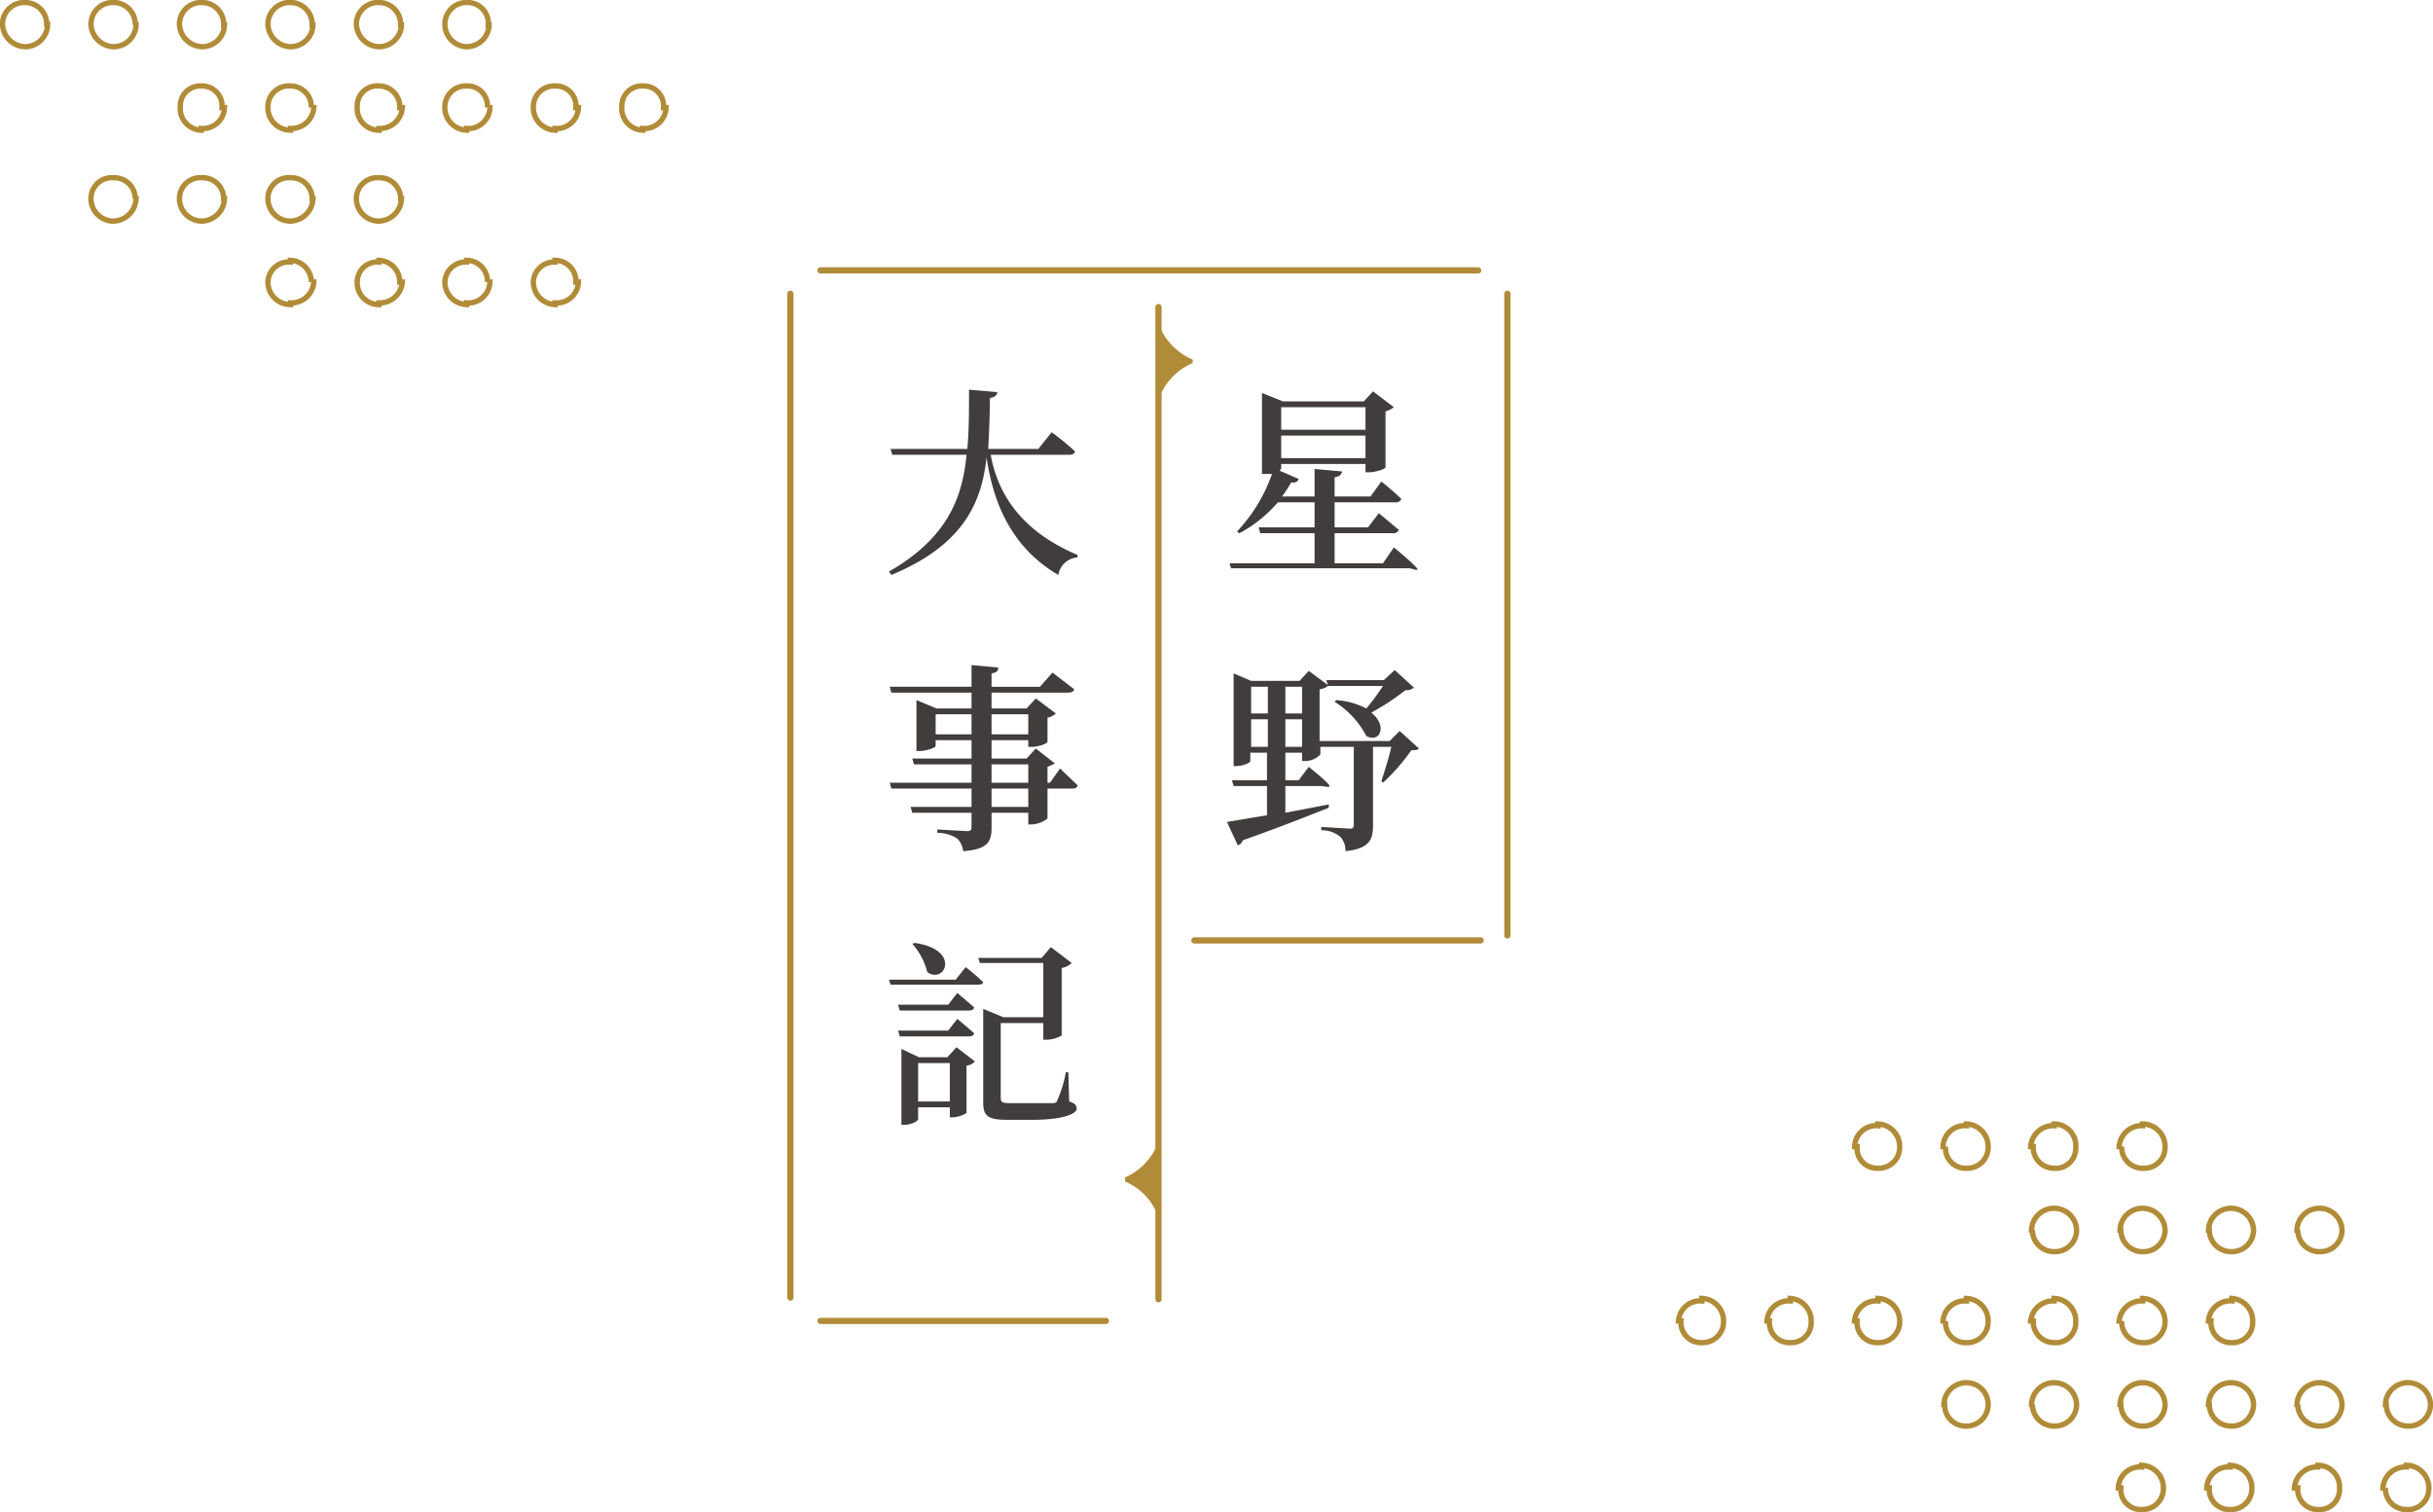 <svg xmlns="http://www.w3.org/2000/svg" width="291.5" height="181.2" viewBox="0 0 291.5 181.2">
  <g>
    <g>
      <g>
        <path d="M256.6,175.6v.2a2.6,2.6,0,0,0-2.8,2.5h.3a2.4,2.4,0,0,0,2.5,2.6h0a2.5,2.5,0,0,0,2.6-2.5A2.7,2.7,0,0,0,256.6,175.6Z" style="fill: none;stroke: #b18c38;stroke-linecap: round;stroke-miterlimit: 10;stroke-width: 0.641px"/>
        <path d="M267.2,175.6v.2a2.6,2.6,0,0,0-2.8,2.5h.3a2.4,2.4,0,0,0,2.5,2.6h0a2.5,2.5,0,0,0,2.6-2.5A2.7,2.7,0,0,0,267.2,175.6Z" style="fill: none;stroke: #b18c38;stroke-linecap: round;stroke-miterlimit: 10;stroke-width: 0.641px"/>
        <path d="M277.7,175.6v.2a2.7,2.7,0,0,0-2.8,2.5h.4a2.4,2.4,0,0,0,2.4,2.6h0a2.4,2.4,0,0,0,2.6-2.5A2.6,2.6,0,0,0,277.7,175.6Z" style="fill: none;stroke: #b18c38;stroke-linecap: round;stroke-miterlimit: 10;stroke-width: 0.641px"/>
        <path d="M288.3,175.6v.2a2.7,2.7,0,0,0-2.8,2.5h.3a2.5,2.5,0,0,0,2.5,2.6h0a2.5,2.5,0,0,0,2.7-2.5A2.7,2.7,0,0,0,288.3,175.6Z" style="fill: none;stroke: #b18c38;stroke-linecap: round;stroke-miterlimit: 10;stroke-width: 0.641px"/>
      </g>
      <g>
        <g>
          <path d="M235.6,165.7h0a2.7,2.7,0,0,0-2.7,2.6h.1a2.5,2.5,0,0,0,2.6,2.6h0a2.6,2.6,0,0,0,2.6-2.6A2.6,2.6,0,0,0,235.6,165.7Zm10.5,0h0a2.7,2.7,0,0,0-2.7,2.6h.1a2.6,2.6,0,0,0,2.6,2.6h0a2.6,2.6,0,0,0,2.7-2.6A2.7,2.7,0,0,0,246.1,165.7Zm10.6,0h0a2.7,2.7,0,0,0-2.7,2.6h.1a2.6,2.6,0,0,0,2.6,2.6h0a2.6,2.6,0,0,0,2.7-2.6A2.7,2.7,0,0,0,256.7,165.7Zm10.6,0h0a2.7,2.7,0,0,0-2.7,2.6h.1a2.6,2.6,0,0,0,2.6,2.6h0a2.6,2.6,0,0,0,2.7-2.6A2.7,2.7,0,0,0,267.3,165.7Zm10.6,0h0a2.7,2.7,0,0,0-2.7,2.6h.1a2.6,2.6,0,0,0,2.6,2.6h0a2.6,2.6,0,0,0,2.7-2.6A2.7,2.7,0,0,0,277.9,165.7Zm10.6,0h0a2.7,2.7,0,0,0-2.7,2.6h.1a2.6,2.6,0,0,0,2.6,2.6h0a2.6,2.6,0,0,0,2.7-2.6A2.7,2.7,0,0,0,288.5,165.7Z" style="fill: none;stroke: #b18c38;stroke-linecap: round;stroke-miterlimit: 10;stroke-width: 0.641px"/>
          <path d="M225,155.6v.3a2.6,2.6,0,0,0-2.8,2.4h.3a2.4,2.4,0,0,0,2.5,2.6h0a2.5,2.5,0,0,0,2.6-2.5A2.7,2.7,0,0,0,225,155.6Z" style="fill: none;stroke: #b18c38;stroke-linecap: round;stroke-miterlimit: 10;stroke-width: 0.641px"/>
          <path d="M235.6,155.6v.3a2.6,2.6,0,0,0-2.8,2.4h.3a2.4,2.4,0,0,0,2.5,2.6h0a2.5,2.5,0,0,0,2.6-2.5A2.7,2.7,0,0,0,235.6,155.6Z" style="fill: none;stroke: #b18c38;stroke-linecap: round;stroke-miterlimit: 10;stroke-width: 0.641px"/>
          <path d="M246.1,155.6v.3a2.7,2.7,0,0,0-2.8,2.4h.3a2.5,2.5,0,0,0,2.5,2.6h0a2.4,2.4,0,0,0,2.6-2.5A2.7,2.7,0,0,0,246.1,155.6Z" style="fill: none;stroke: #b18c38;stroke-linecap: round;stroke-miterlimit: 10;stroke-width: 0.641px"/>
          <path d="M203.9,155.6v.3a2.6,2.6,0,0,0-2.8,2.4h.3a2.4,2.4,0,0,0,2.5,2.6h0a2.5,2.5,0,0,0,2.6-2.5A2.7,2.7,0,0,0,203.9,155.6Z" style="fill: none;stroke: #b18c38;stroke-linecap: round;stroke-miterlimit: 10;stroke-width: 0.641px"/>
          <path d="M214.5,155.6v.3a2.6,2.6,0,0,0-2.8,2.4h.3a2.4,2.4,0,0,0,2.5,2.6h0a2.4,2.4,0,0,0,2.5-2.5A2.7,2.7,0,0,0,214.5,155.6Z" style="fill: none;stroke: #b18c38;stroke-linecap: round;stroke-miterlimit: 10;stroke-width: 0.641px"/>
          <path d="M256.7,155.6v.3a2.7,2.7,0,0,0-2.8,2.4h.3a2.5,2.5,0,0,0,2.5,2.6h0a2.5,2.5,0,0,0,2.7-2.5A2.8,2.8,0,0,0,256.7,155.6Z" style="fill: none;stroke: #b18c38;stroke-linecap: round;stroke-miterlimit: 10;stroke-width: 0.641px"/>
          <path d="M267.4,155.6v.3a2.6,2.6,0,0,0-2.8,2.4h.3a2.4,2.4,0,0,0,2.5,2.6h0a2.4,2.4,0,0,0,2.5-2.5A2.7,2.7,0,0,0,267.4,155.6Z" style="fill: none;stroke: #b18c38;stroke-linecap: round;stroke-miterlimit: 10;stroke-width: 0.641px"/>
        </g>
        <g>
          <path d="M246.1,144.8h0a2.7,2.7,0,0,0-2.7,2.6h.1a2.6,2.6,0,0,0,2.6,2.6h0a2.6,2.6,0,0,0,2.7-2.6A2.7,2.7,0,0,0,246.1,144.8Zm10.6,0h0a2.7,2.7,0,0,0-2.7,2.6h.1a2.6,2.6,0,0,0,2.6,2.6h0a2.6,2.6,0,0,0,2.7-2.6A2.7,2.7,0,0,0,256.7,144.8Zm10.6,0h0a2.7,2.7,0,0,0-2.7,2.6h.1a2.6,2.6,0,0,0,2.6,2.6h0a2.6,2.6,0,0,0,2.7-2.6A2.7,2.7,0,0,0,267.3,144.8Zm10.6,0h0a2.7,2.7,0,0,0-2.7,2.6h.1a2.6,2.6,0,0,0,2.6,2.6h0a2.6,2.6,0,0,0,2.7-2.6A2.7,2.7,0,0,0,277.9,144.8Z" style="fill: none;stroke: #b18c38;stroke-linecap: round;stroke-miterlimit: 10;stroke-width: 0.641px"/>
          <path d="M225,134.7v.2a2.6,2.6,0,0,0-2.8,2.5h.3A2.4,2.4,0,0,0,225,140h0a2.5,2.5,0,0,0,2.6-2.5A2.7,2.7,0,0,0,225,134.7Z" style="fill: none;stroke: #b18c38;stroke-linecap: round;stroke-miterlimit: 10;stroke-width: 0.641px"/>
          <path d="M235.6,134.7v.2a2.6,2.6,0,0,0-2.8,2.5h.3a2.4,2.4,0,0,0,2.5,2.6h0a2.5,2.5,0,0,0,2.6-2.5A2.7,2.7,0,0,0,235.6,134.7Z" style="fill: none;stroke: #b18c38;stroke-linecap: round;stroke-miterlimit: 10;stroke-width: 0.641px"/>
          <path d="M246.1,134.7v.2a2.7,2.7,0,0,0-2.8,2.5h.3a2.5,2.5,0,0,0,2.5,2.6h0a2.4,2.4,0,0,0,2.6-2.5A2.6,2.6,0,0,0,246.1,134.7Z" style="fill: none;stroke: #b18c38;stroke-linecap: round;stroke-miterlimit: 10;stroke-width: 0.641px"/>
          <path d="M256.7,134.7v.2a2.7,2.7,0,0,0-2.8,2.5h.3a2.5,2.5,0,0,0,2.5,2.6h0a2.5,2.5,0,0,0,2.7-2.5A2.7,2.7,0,0,0,256.7,134.7Z" style="fill: none;stroke: #b18c38;stroke-linecap: round;stroke-miterlimit: 10;stroke-width: 0.641px"/>
        </g>
      </g>
    </g>
    <g>
      <path d="M55.9,5.6h0a2.7,2.7,0,0,0,2.7-2.6h-.1A2.5,2.5,0,0,0,55.9.3h0a2.6,2.6,0,0,0-2.6,2.6A2.7,2.7,0,0,0,55.9,5.6Z" style="fill: none;stroke: #b18c38;stroke-linecap: round;stroke-miterlimit: 10;stroke-width: 0.641px"/>
      <path d="M45.4,5.6h0a2.7,2.7,0,0,0,2.7-2.6H48A2.6,2.6,0,0,0,45.4.3h0a2.6,2.6,0,0,0-2.7,2.6A2.8,2.8,0,0,0,45.4,5.6Z" style="fill: none;stroke: #b18c38;stroke-linecap: round;stroke-miterlimit: 10;stroke-width: 0.641px"/>
      <path d="M34.8,5.6h0a2.7,2.7,0,0,0,2.7-2.6h-.1A2.6,2.6,0,0,0,34.8.3h0a2.6,2.6,0,0,0-2.7,2.6A2.8,2.8,0,0,0,34.8,5.6Z" style="fill: none;stroke: #b18c38;stroke-linecap: round;stroke-miterlimit: 10;stroke-width: 0.641px"/>
      <path d="M24.2,5.6h0a2.7,2.7,0,0,0,2.7-2.6h-.1A2.6,2.6,0,0,0,24.2.3h0a2.6,2.6,0,0,0-2.7,2.6A2.8,2.8,0,0,0,24.2,5.6Z" style="fill: none;stroke: #b18c38;stroke-linecap: round;stroke-miterlimit: 10;stroke-width: 0.641px"/>
      <path d="M13.6,5.6h0a2.7,2.7,0,0,0,2.7-2.6h-.1A2.6,2.6,0,0,0,13.6.3h0a2.6,2.6,0,0,0-2.7,2.6A2.8,2.8,0,0,0,13.6,5.6Z" style="fill: none;stroke: #b18c38;stroke-linecap: round;stroke-miterlimit: 10;stroke-width: 0.641px"/>
      <path d="M3,5.6H3A2.7,2.7,0,0,0,5.7,2.9H5.6A2.6,2.6,0,0,0,3,.3H3A2.6,2.6,0,0,0,.3,2.9,2.8,2.8,0,0,0,3,5.6Z" style="fill: none;stroke: #b18c38;stroke-linecap: round;stroke-miterlimit: 10;stroke-width: 0.641px"/>
      <path d="M66.5,15.6v-.2a2.6,2.6,0,0,0,2.8-2.5H69a2.4,2.4,0,0,0-2.5-2.6h0a2.5,2.5,0,0,0-2.6,2.5A2.7,2.7,0,0,0,66.5,15.6Z" style="fill: none;stroke: #b18c38;stroke-linecap: round;stroke-miterlimit: 10;stroke-width: 0.641px"/>
      <path d="M55.9,15.6v-.2a2.6,2.6,0,0,0,2.8-2.5h-.3a2.4,2.4,0,0,0-2.5-2.6h0a2.5,2.5,0,0,0-2.6,2.5A2.7,2.7,0,0,0,55.9,15.6Z" style="fill: none;stroke: #b18c38;stroke-linecap: round;stroke-miterlimit: 10;stroke-width: 0.641px"/>
      <path d="M45.4,15.6v-.2a2.7,2.7,0,0,0,2.8-2.5h-.3a2.5,2.5,0,0,0-2.5-2.6h0a2.4,2.4,0,0,0-2.6,2.5A2.6,2.6,0,0,0,45.4,15.6Z" style="fill: none;stroke: #b18c38;stroke-linecap: round;stroke-miterlimit: 10;stroke-width: 0.641px"/>
      <path d="M77,15.6v-.2a2.6,2.6,0,0,0,2.8-2.5h-.3A2.4,2.4,0,0,0,77,10.3h0a2.4,2.4,0,0,0-2.5,2.5A2.6,2.6,0,0,0,77,15.6Z" style="fill: none;stroke: #b18c38;stroke-linecap: round;stroke-miterlimit: 10;stroke-width: 0.641px"/>
      <path d="M34.8,15.6v-.2a2.7,2.7,0,0,0,2.8-2.5h-.3a2.5,2.5,0,0,0-2.5-2.6h0a2.5,2.5,0,0,0-2.7,2.5A2.7,2.7,0,0,0,34.8,15.6Z" style="fill: none;stroke: #b18c38;stroke-linecap: round;stroke-miterlimit: 10;stroke-width: 0.641px"/>
      <path d="M24.1,15.6v-.2a2.6,2.6,0,0,0,2.8-2.5h-.3a2.4,2.4,0,0,0-2.5-2.6h0a2.4,2.4,0,0,0-2.5,2.5A2.6,2.6,0,0,0,24.1,15.6Z" style="fill: none;stroke: #b18c38;stroke-linecap: round;stroke-miterlimit: 10;stroke-width: 0.641px"/>
      <g>
        <path d="M45.4,26.5h0a2.8,2.8,0,0,0,2.7-2.7H48a2.5,2.5,0,0,0-2.6-2.5h0a2.5,2.5,0,0,0-2.7,2.5A2.7,2.7,0,0,0,45.4,26.5Zm-10.6,0h0a2.8,2.8,0,0,0,2.7-2.7h-.1a2.5,2.5,0,0,0-2.6-2.5h0a2.5,2.5,0,0,0-2.7,2.5A2.7,2.7,0,0,0,34.8,26.5Zm-10.6,0h0a2.8,2.8,0,0,0,2.7-2.7h-.1a2.5,2.5,0,0,0-2.6-2.5h0a2.5,2.5,0,0,0-2.7,2.5A2.7,2.7,0,0,0,24.2,26.5Zm-10.6,0h0a2.8,2.8,0,0,0,2.7-2.7h-.1a2.5,2.5,0,0,0-2.6-2.5h0a2.5,2.5,0,0,0-2.7,2.5A2.7,2.7,0,0,0,13.6,26.5Z" style="fill: none;stroke: #b18c38;stroke-linecap: round;stroke-miterlimit: 10;stroke-width: 0.641px"/>
        <path d="M66.5,36.5v-.2a2.6,2.6,0,0,0,2.8-2.5H69a2.5,2.5,0,0,0-2.5-2.6v.2a2.5,2.5,0,0,0-2.6,2.4A2.7,2.7,0,0,0,66.5,36.5Z" style="fill: none;stroke: #b18c38;stroke-linecap: round;stroke-miterlimit: 10;stroke-width: 0.641px"/>
        <path d="M55.9,36.5v-.2a2.6,2.6,0,0,0,2.8-2.5h-.3a2.5,2.5,0,0,0-2.5-2.6v.2a2.5,2.5,0,0,0-2.6,2.4A2.7,2.7,0,0,0,55.9,36.5Z" style="fill: none;stroke: #b18c38;stroke-linecap: round;stroke-miterlimit: 10;stroke-width: 0.641px"/>
        <path d="M45.4,36.5v-.2a2.7,2.7,0,0,0,2.8-2.5h-.3a2.6,2.6,0,0,0-2.5-2.6v.2a2.4,2.4,0,0,0-2.6,2.4A2.6,2.6,0,0,0,45.4,36.5Z" style="fill: none;stroke: #b18c38;stroke-linecap: round;stroke-miterlimit: 10;stroke-width: 0.641px"/>
        <path d="M34.8,36.5v-.2a2.7,2.7,0,0,0,2.8-2.5h-.3a2.6,2.6,0,0,0-2.5-2.6v.2a2.5,2.5,0,0,0-2.7,2.4A2.7,2.7,0,0,0,34.8,36.5Z" style="fill: none;stroke: #b18c38;stroke-linecap: round;stroke-miterlimit: 10;stroke-width: 0.641px"/>
      </g>
    </g>
    <g>
      <g>
        <path d="M167,65.6s1.6,1.3,2.5,2.2-.3.3-.7.3H147.5l-.2-.6h10.2V63.9H151l-.2-.7h6.7v-3h-4.4a16,16,0,0,1-4.6,3.7l-.3-.2a19.3,19.3,0,0,0,4.2-6.9h-1.2V47.1l2.5,1h9.7l1.1-1.2,2.5,1.9a3,3,0,0,1-1,.5V56c0,.2-1.2.6-2,.6h-.4v-1H153.5v.5c0,.1-.1.2-.2.3l2.3,1c-.1.3-.4.5-.9.4a16.3,16.3,0,0,1-1.1,1.7h3.9V56.2l3.3.3c-.1.4-.3.6-.9.7v2.3h4.3l1.3-1.8s1.5,1.2,2.4,2.1a.7.7,0,0,1-.7.4h-7.3v3h4l1.3-1.7,2.4,2a.7.7,0,0,1-.7.4h-7v3.6h5.8ZM153.5,48.8v2.7h10.1V48.8Zm10.1,6.1V52.2H153.5v2.7Z" style="fill: #403d3c"/>
        <path d="M170,89.7c-.2.2-.4.2-.9.2a24.4,24.4,0,0,1-3.4,3.9l-.2-.2c.4-1.2.9-2.8,1.2-4.1h-2.2v9.4c0,1.7-.4,2.8-3.3,3.1a2.4,2.4,0,0,0-.6-1.7,3.4,3.4,0,0,0-2.3-.8v-.4l3.4.2c.4,0,.5-.1.5-.5V89.5h-4v.9a2.5,2.5,0,0,1-1.8.8H156v-1h-2v3.3h1.6l1.2-1.6s1.4,1.1,2.2,1.9-.3.4-.7.4H154v3.2l5.2-1v.4c-2.3.9-5.5,2.2-10.3,3.9a.9.9,0,0,1-.6.6l-1.3-2.8,4.8-.8V94.2h-4l-.2-.7h4.2V90.2h-2v1c0,.2-.8.6-1.7.6h-.3V80.7l2.1.9h5.8l1.1-1.2,2.3,1.7-.2-.6h6.9l1.3-1.2,2.3,2.1a1.3,1.3,0,0,1-1,.3,29.1,29.1,0,0,1-4.1,2.7c2,1.6,1,3.7-.6,2.8a10.7,10.7,0,0,0-3.8-4.1l.2-.2a9.2,9.2,0,0,1,3.6,1,26.9,26.9,0,0,0,2-2.7h-6.6a1.9,1.9,0,0,1-1,.4v6.2h8.4l1.2-1.2Zm-20.1-7.4v3.2h2V82.3Zm2,7.2V86.2h-2v3.3Zm2.1-7.2v3.2h2V82.3Zm2,7.2V86.2h-2v3.3Z" style="fill: #403d3c"/>
        <path d="M118.7,54.5c.8,4.5,3.5,9.1,10.4,12v.3a2.5,2.5,0,0,0-2.3,2.1c-6-3.5-7.9-9.3-8.6-14.1-.6,5.7-3,10.6-11.4,14.1l-.3-.4c6.8-3.9,8.8-8.6,9.3-14h-8.9l-.2-.7h9.2c.2-2.3.2-4.7.2-7.1l3.4.3c-.1.4-.3.6-.9.7,0,2.1-.1,4.1-.2,6.1h6l1.6-2a29.1,29.1,0,0,1,2.8,2.3c0,.2-.3.4-.6.4Z" style="fill: #403d3c"/>
        <path d="M127,92.1l2.1,2c0,.3-.3.4-.6.4h-3v3.6a3.4,3.4,0,0,1-1.9.7h-.4V97.4h-4.4v1.8c0,1.6-.4,2.6-3.4,2.8a2.6,2.6,0,0,0-.7-1.5,4.5,4.5,0,0,0-2.4-.7v-.4l3.5.2c.5,0,.6-.1.6-.5V97.4h-7.1l-.2-.7h7.3V94.5h-9.6l-.2-.7h9.8V91.6h-6.9l-.2-.7h7.1V88.7h-4.3v.7c0,.2-1.1.6-2,.6h-.3V83.9l2.4,1h4.2V83h-9.6l-.2-.7h9.8V79.7l3.2.3c0,.4-.2.6-.8.7v1.6h5.8l1.5-1.7,2.6,2c-.1.3-.3.4-.7.4h-9.2v1.9H123l1.1-1.2,2.4,1.8a1.9,1.9,0,0,1-1,.5v2.9c0,.2-1.1.6-1.8.6h-.5v-.8h-4.4v2.2H123l1.1-1.2,2.3,1.8-.9.4v1.9h.3ZM116.4,88V85.6h-4.3V88Zm2.4-2.4V88h4.4V85.6Zm0,8.2h4.4V91.6h-4.4Zm4.4.7h-4.4v2.2h4.4Z" style="fill: #403d3c"/>
        <path d="M115.7,115.9a26.7,26.7,0,0,1,2.1,1.8c0,.2-.3.3-.6.3H106.7l-.2-.6h8Zm-1,3.1,2,1.7c0,.3-.3.4-.6.4h-8.3l-.2-.7h6Zm0,3.1,2,1.7c0,.3-.3.4-.6.4h-8.3l-.2-.7h6Zm-.1,3.4,2.2,1.7a1.5,1.5,0,0,1-1,.5v5.6c0,.2-1,.6-1.7.6h-.3v-1.2H110v1.4c0,.3-.9.7-1.7.7H108v-9.1l2.1,1h3.4Zm-5-12.5c5.6.8,3.6,5,1.5,3.5a8,8,0,0,0-1.8-3.4Zm4.2,19v-4.6H110V132Zm14.3,0c.7.2.9.5.9.9s-1.1,1.3-5.4,1.3h-2.9c-2.4,0-2.9-.5-2.9-2.1V120.9l2.4,1H125v-6.5h-7.6l-.2-.6h7.6l1.1-1.3,2.5,1.9a2.2,2.2,0,0,1-1.2.6v8.1a3.9,3.9,0,0,1-1.8.5H125v-2h-5.1v9c0,.5.2.6,1.2.6h5c.4,0,.5-.1.6-.4a14.7,14.7,0,0,0,1-3.3h.3Z" style="fill: #403d3c"/>
      </g>
      <g>
        <line x1="180.6" y1="35.2" x2="180.6" y2="112.1" style="fill: none;stroke: #b18c38;stroke-linecap: round;stroke-miterlimit: 10;stroke-width: 0.746px"/>
        <line x1="94.7" y1="35.2" x2="94.7" y2="155.5" style="fill: none;stroke: #b18c38;stroke-linecap: round;stroke-miterlimit: 10;stroke-width: 0.746px"/>
        <g>
          <line x1="138.8" y1="36.8" x2="138.8" y2="155.7" style="fill: none;stroke: #b18c38;stroke-linecap: round;stroke-miterlimit: 10;stroke-width: 0.746px"/>
          <path d="M138.6,47.4h.4a7.4,7.4,0,0,1,3.9-3.9v-.4a7.6,7.6,0,0,1-3.9-3.8h-.4Z" style="fill: #b18c38"/>
          <path d="M139.1,137.3h-.5a7.4,7.4,0,0,1-3.8,3.8v.5a7.1,7.1,0,0,1,3.8,3.8h.5Z" style="fill: #b18c38"/>
        </g>
        <line x1="98.3" y1="158.3" x2="132.5" y2="158.3" style="fill: none;stroke: #b18c38;stroke-linecap: round;stroke-miterlimit: 10;stroke-width: 0.746px"/>
        <line x1="143.1" y1="112.7" x2="177.4" y2="112.7" style="fill: none;stroke: #b18c38;stroke-linecap: round;stroke-miterlimit: 10;stroke-width: 0.746px"/>
        <line x1="98.3" y1="32.4" x2="177.1" y2="32.4" style="fill: none;stroke: #b18c38;stroke-linecap: round;stroke-miterlimit: 10;stroke-width: 0.746px"/>
      </g>
    </g>
  </g>
</svg>
